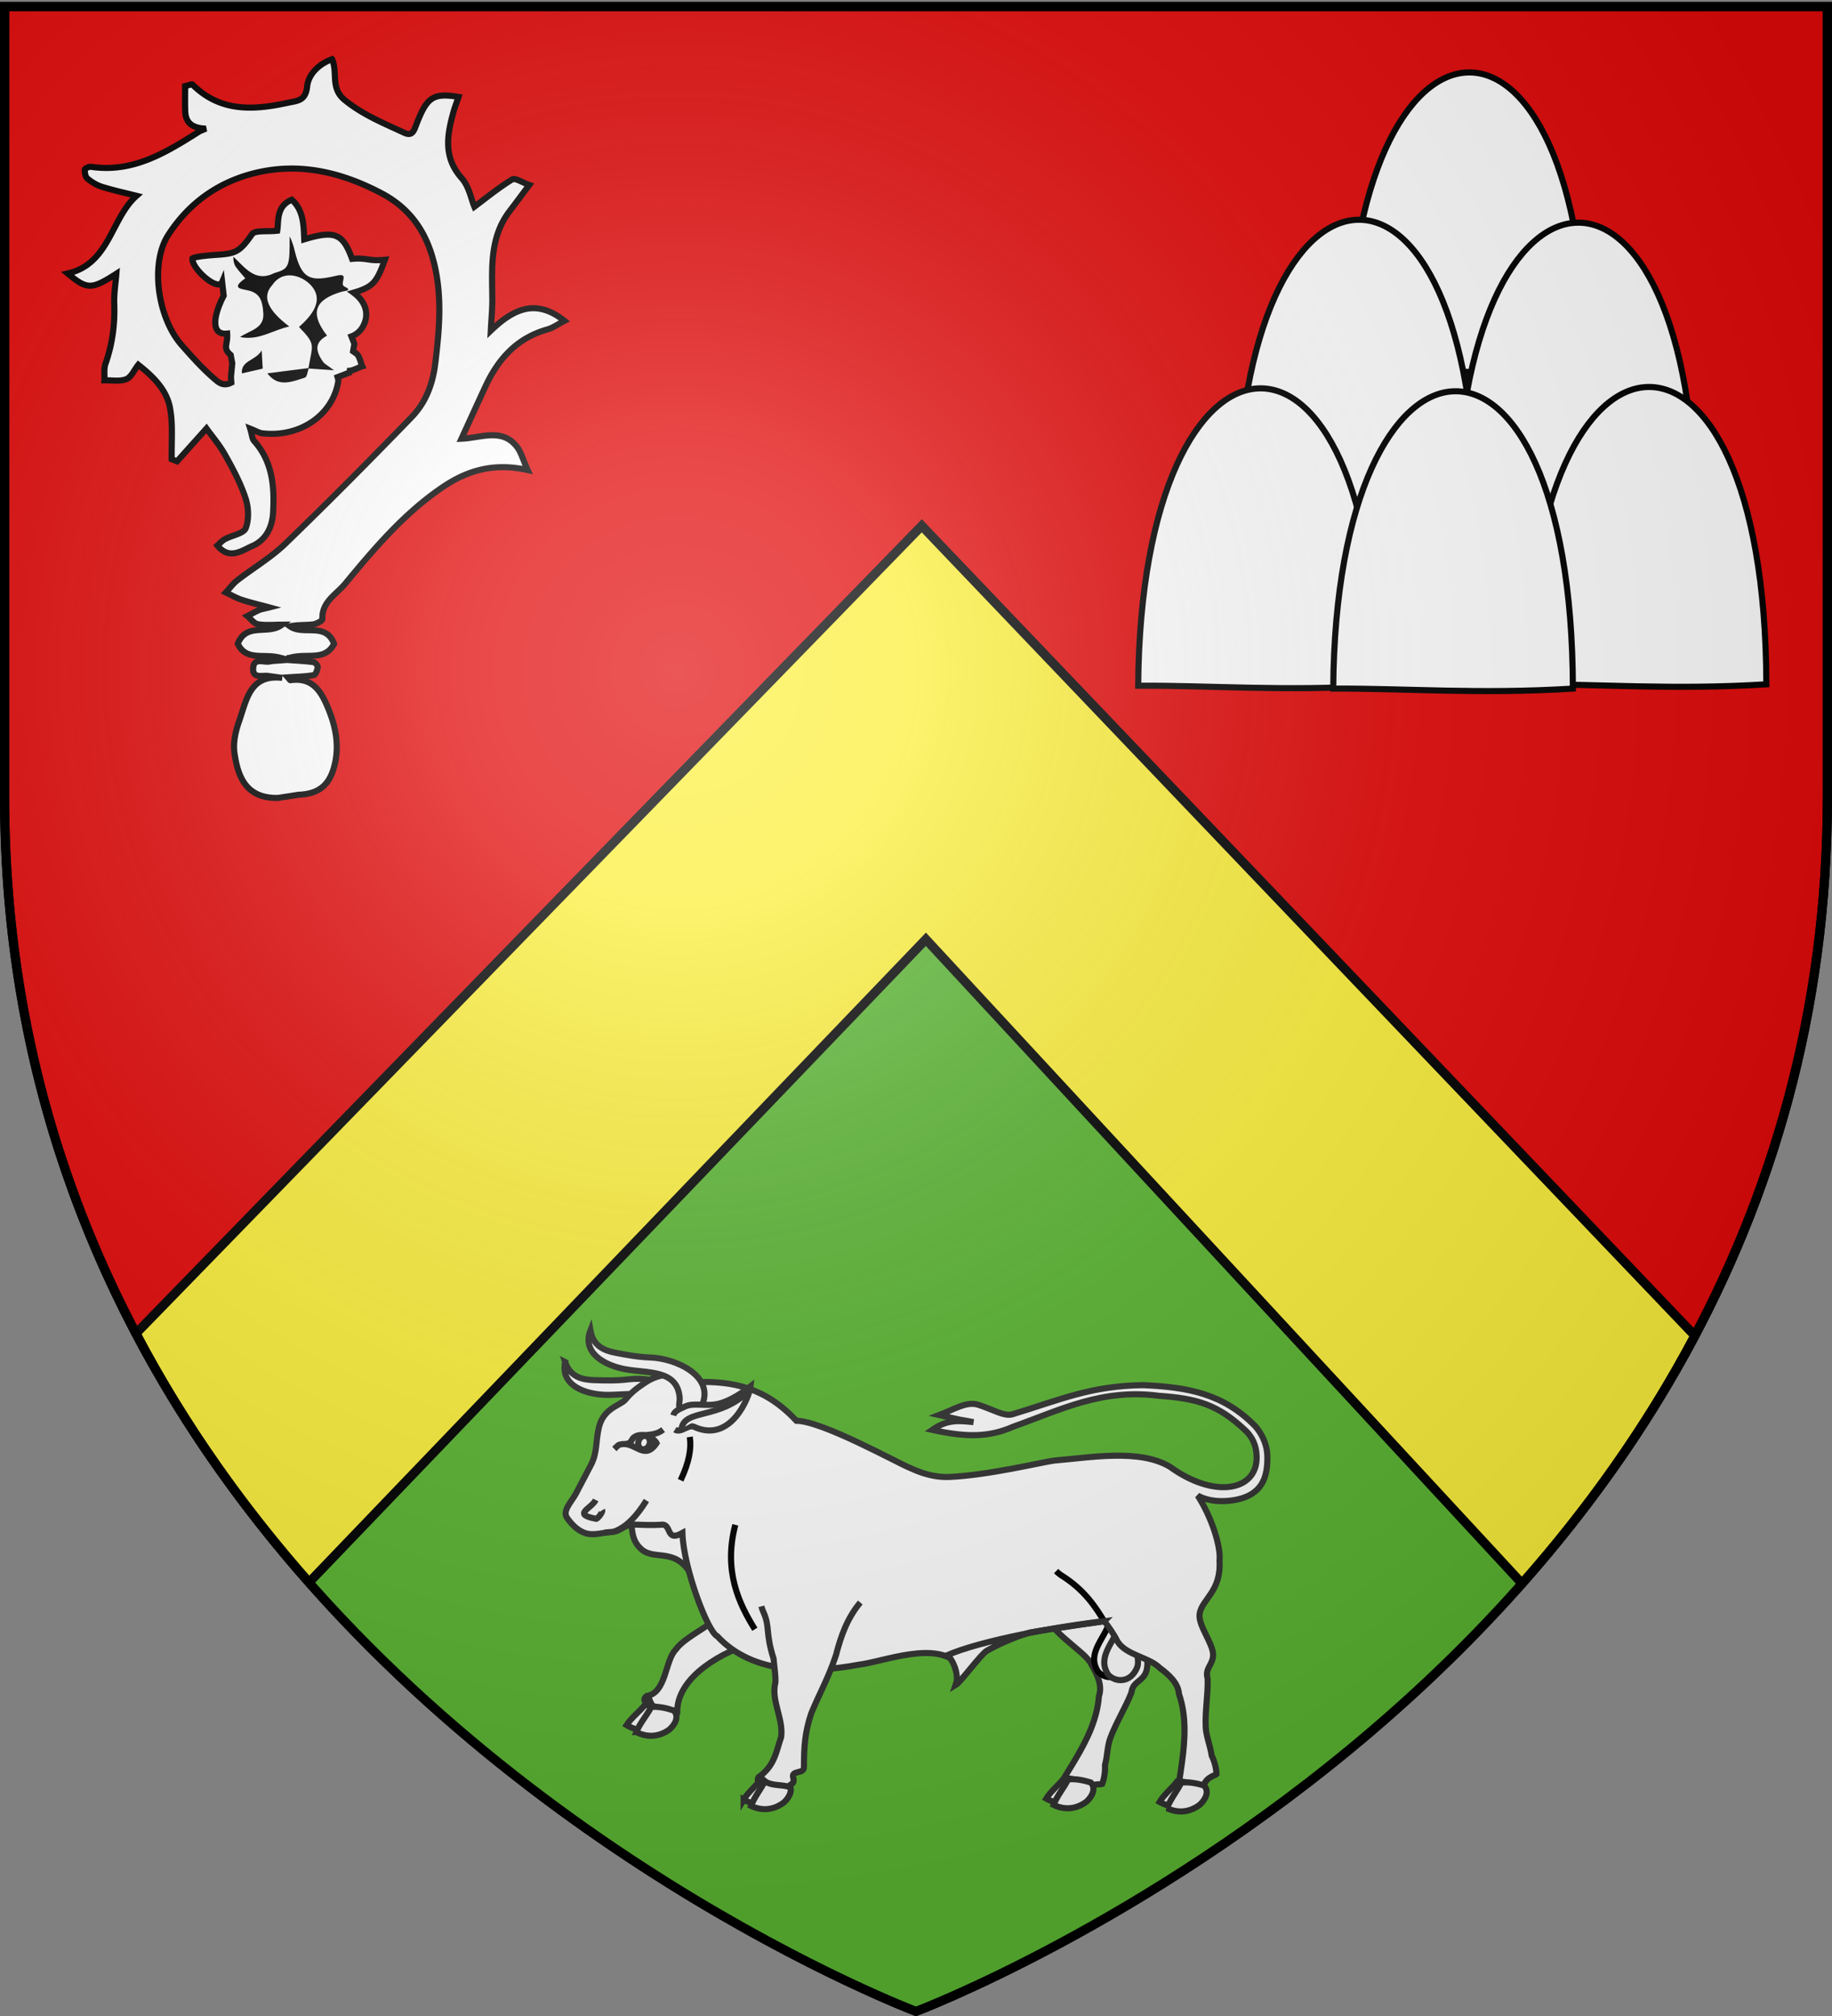 <svg xmlns="http://www.w3.org/2000/svg" xmlns:xlink="http://www.w3.org/1999/xlink" width="600" height="660" version="1.0"><rect width="100%" height="100%" fill="#808080" stroke="none"/><defs><g id="c"><path id="b" d="M0 0v1h.5L0 0z" transform="rotate(18 3.157 -.5)"/><use xlink:href="#b" width="810" height="540" transform="scale(-1 1)"/></g><g id="d"><use xlink:href="#c" width="810" height="540" transform="rotate(72)"/><use xlink:href="#c" width="810" height="540" transform="rotate(144)"/></g><g id="g"><path id="f" d="M0 0v1h.5L0 0z" transform="rotate(18 3.157 -.5)"/><use xlink:href="#f" width="810" height="540" transform="scale(-1 1)"/></g><g id="h"><use xlink:href="#g" width="810" height="540" transform="rotate(72)"/><use xlink:href="#g" width="810" height="540" transform="rotate(144)"/></g><radialGradient xlink:href="#a" id="m" cx="221.445" cy="226.331" r="300" fx="221.445" fy="226.331" gradientTransform="matrix(1.353 0 0 1.349 -77.63 -85.747)" gradientUnits="userSpaceOnUse"/><radialGradient xlink:href="#a" id="j" cx="221.445" cy="226.331" r="300" fx="221.445" fy="226.331" gradientTransform="matrix(1.353 0 0 1.349 -77.63 -85.747)" gradientUnits="userSpaceOnUse"/><path id="e" d="m-267.374-6.853-4.849 23.83-4.848-23.83v-44.741h-25.213v14.546h-9.698v-14.546h-14.546v-9.697h14.546v-14.546h9.698v14.546h25.213v-25.213h-14.546v-9.698h14.546v-14.546h9.697v14.546h14.546v9.698h-14.546v25.213h25.213v-14.546h9.698v14.546h14.546v9.697h-14.546v14.546h-9.698v-14.546h-25.213v44.741z" style="fill:#fcef3c;fill-opacity:1;stroke:#000;stroke-width:3.807;stroke-miterlimit:4;stroke-dasharray:none;stroke-opacity:1;display:inline"/><path id="i" d="M2.922 27.672c0-5.951 2.317-9.843 5.579-11.012 1.448-.519 3.307-.273 5.018 1.447 2.119 2.129 2.736 7.993-3.483 9.121.658-.956.619-3.081-.714-3.787-.99-.524-2.113-.253-2.676.123-.824.552-1.729 2.106-1.679 4.108H2.922z"/><linearGradient id="a"><stop offset="0" style="stop-color:white;stop-opacity:.314"/><stop offset=".19" style="stop-color:white;stop-opacity:.251"/><stop offset=".6" style="stop-color:#6b6b6b;stop-opacity:.125"/><stop offset="1" style="stop-color:black;stop-opacity:.125"/></linearGradient></defs><g style="display:inline"><path d="M300 658.5s298.5-112.32 298.5-397.772V2.176H1.5v258.552C1.5 546.18 300 658.5 300 658.5Z" style="fill:#e20909;fill-opacity:1;fill-rule:evenodd;stroke:none;stroke-width:1px;stroke-linecap:butt;stroke-linejoin:miter;stroke-opacity:1"/><g style="display:inline"><path d="M300 658.5S1.5 546.18 1.5 260.728V2.176h597v258.552C598.5 546.18 300 658.5 300 658.5z" style="opacity:1;fill:none;fill-opacity:1;fill-rule:evenodd;stroke:#000;stroke-width:3;stroke-linecap:butt;stroke-linejoin:miter;stroke-miterlimit:4;stroke-dasharray:none;stroke-opacity:1" transform="translate(0 -.051)"/></g><path d="M300 658.5s147.989-55.685 235.565-188.284L300 260.728 66.749 473.68C154.59 603.785 300 658.5 300 658.5Z" style="fill:#5ab532;fill-opacity:1;fill-rule:evenodd;stroke:none;stroke-width:1px;stroke-linecap:butt;stroke-linejoin:miter;stroke-opacity:1"/><g style="display:inline;fill:#fcef3c;fill-opacity:1"><path d="M301.887 172.184 44.535 436.602c16.118 30.592 35.662 57.692 56.69 81.498l202.01-210.543 195.226 210.9c20.98-23.701 40.495-50.676 56.62-81.121z" style="fill:#fcef3c;fill-opacity:1;fill-rule:evenodd;stroke:#000;stroke-width:3;stroke-linecap:butt;stroke-linejoin:miter;stroke-miterlimit:4;stroke-dasharray:none;stroke-opacity:1" transform="translate(0 -.051)"/></g></g><g style="display:inline"><path id="k" d="M441.133 121.052c.937-127.095 78.199-132.453 78.496 0-30.649 1.899-54.823-.119-78.496 0z" style="fill:#fff;fill-rule:evenodd;stroke:#000;stroke-width:2;stroke-linecap:butt;stroke-linejoin:miter;stroke-miterlimit:4;stroke-dasharray:none;stroke-opacity:1"/><use xlink:href="#k" id="l" width="600" height="660" x="0" y="0" style="stroke:#000;stroke-width:2;stroke-miterlimit:4;stroke-dasharray:none;stroke-opacity:1" transform="translate(-36.14 48.234)"/><use xlink:href="#l" width="600" height="660" style="stroke:#000;stroke-width:2;stroke-miterlimit:4;stroke-dasharray:none;stroke-opacity:1" transform="translate(71.846 .95)"/><use xlink:href="#k" width="600" height="660" style="display:inline;stroke:#000;stroke-width:2;stroke-miterlimit:4;stroke-dasharray:none;stroke-opacity:1" transform="translate(-68.363 103.43)"/><use xlink:href="#l" width="600" height="660" style="display:inline;stroke:#000;stroke-width:2;stroke-miterlimit:4;stroke-dasharray:none;stroke-opacity:1" transform="translate(95.008 54.743)"/><path d="M436.644 225.43c.937-127.095 78.199-132.452 78.496 0-30.649 1.9-54.823-.118-78.496 0z" style="display:inline;fill:#fff;fill-rule:evenodd;stroke:#000;stroke-width:2;stroke-linecap:butt;stroke-linejoin:miter;stroke-miterlimit:4;stroke-dasharray:none;stroke-opacity:1"/><g style="display:inline"><path d="M105.479 15.935c-3.148 1.145-5.443 3.531-5.734 6.268-.368 3.379-2.208 3.284-4.467 3.78-7.926 1.727-15.528 2.155-21.89-4.226-.13-.138-.678.142-1.667.384 0 1.826-.052 3.844.022 5.862.1 2.435 1.469 3.835 4.757 3.917-1.124.482-1.316.536-1.472.634C67.4 37.38 59.772 42.178 50.08 40.71c-.437-.068-1.41.42-1.41.665-.013.693.132 1.657.603 2.046.984.806 2.141 1.53 3.355 1.902 2.69.84 5.455 1.434 7.935 2.066-5.897 5.2-6.16 15.668-15.81 17.883 4.453 3.748 5.461 3.73 11.176.058-.177 2.283-.572 4.585-.49 6.87.177 4.769-.42 9.357-2.015 13.863-.4 1.15-.174 2.533-.242 3.807 1.69-.045 3.546.326 5.015-.266 1.155-.456 1.82-2.113 2.764-3.308 3.344 2.632 6.432 5.642 7.253 9.767.762 3.864.332 7.977.424 11.976.406.16.812.323 1.224.49 2.208-2.475 4.423-4.946 6.76-7.567 1.138 1.592 2.926 3.669 4.24 6.01 1.8 3.205 3.56 6.502 4.713 9.968.711 2.142.842 4.904.08 6.945-.482 1.274-3.156 1.668-4.792 2.556-.645.352-1.164.969-1.725 1.46 2.727 3.426 5.637 1.152 8.053.09 3.013-1.316 4.527-4.208 4.728-7.598.337-6.003-.089-11.805-4.386-16.598-.406-.46-.412-1.272-.872-2.788 1.443.572 2.068.98 2.738 1.06 8.655 1.017 16.204-4.135 17.488-11.913.044-.266-.046-.631-.161-1.013l2.726-1.047.073-.433c.84-.065 1.947-.73 2.887-1.01-.442-1.006-.615-2.377-1.383-2.944-.242-.178-.487-.35-.736-.518l.293-1.709-.67-1.719a4.941 4.941 0 0 0 2.634-2.272c1.488-2.655.802-5.634-2.144-7.798 4.622-1.35 5.31-2.47 7.197-7.566-3.694.378-4.252-.544-7.53-.209-2.131-5.836-3.928-6.64-11-4.498-.13-3.32-.153-6.684-2.85-9.125-3.623 1.48-2.995 4.97-3.345 7.135-2.344.279-5.13-.18-5.808.82-2.797 4.065-3.844 4.435-7.84 4.717-.682.048-5.03.317-5.829.835-.297 2.254 5.858 7.755 6.82 5.44l.353 3.148c-2.412 4.638-2.989 9.127.796 8.724.17 2.697-1.093 3.322.812 4.918l.361 1.917-.3 3.162.088 1.294c-1.01.533-2.106.606-3.294-.375-2.962-2.435-5.558-5.358-8.103-8.255-5.557-6.301-7.272-18.84-3.124-25.321 4.555-7.11 11.07-11.94 19.257-14.127 10.524-2.819 20.464-.44 29.8 4.503 6.27 3.323 10.123 8.545 11.962 15.813 1.978 7.86 1.291 15.384.36 23.174-.58 4.898-2.182 9.145-5.445 12.526-9.51 9.85-19.132 19.583-28.964 29.106-3.33 3.22-7.416 5.628-11.101 8.486-.99.772-1.74 1.85-2.604 2.786 1.18.561 2.332 1.244 3.569 1.656 1.874.631 3.816 1.073 6.414 1.777-1.29.33-1.866.394-2.376.62-.908.406-1.78.913-2.669 1.378.805.657 1.542 1.734 2.43 1.88 1.811.297 3.7.09 5.556.09-3.209 2.51-8.165-.64-10.191 4.394 2.136 4.486 6.787 1.739 10.899 3.654 4.163-2.006 8.893.854 11.22-3.63-1.92-5.08-7.02-1.842-10.126-4.023 1.797-.386 3.534-.254 5.241-.446.807-.09 2.226-.836 2.204-1.228-.18-3.962 3.186-5.673 5.167-8.065 6.724-8.142 13.535-16.242 22.386-22.261 5.637-3.841 11.674-5.741 19.586-3.991-1.051-2.308-1.49-4.166-2.575-5.496-3.411-4.193-8.106-1.905-12.633-1.71 1.999-4.357 3.75-8.252 5.562-12.13 2.929-6.312 7.246-11.083 14.183-13.036 1.32-.372 2.499-1.246 3.894-1.976-6.782-5.461-12.06-2.365-16.898 2.266.14-2.711.355-4.92.355-7.13-.048-7.07-.703-14.237 3.961-20.375 1.424-1.869 2.812-3.754 4.524-6.048-1.57-.538-3.237-1.694-3.935-1.262-3.22 1.98-6.157 4.408-8.677 6.285-.715-1.688-1.217-4.665-2.907-6.573-4.224-4.763-3.383-9.824-1.929-15.12.325-1.189.792-2.346 1.206-3.589-6.006-1.048-7.28.32-9.519 5.895-.656 1.643-.95 3.295-2.94 2.365-4.725-2.207-9.537-4.138-13.721-7.582-3.29-2.708-1.526-6.233-2.857-9.373zM94.707 154.168c-.034.016-.069.026-.102.043l.24.017c-.045-.023-.092-.039-.138-.06zm.139.06c.024.012.048.02.072.031-1.956.17-2.91.167-3.818.35-1.348.265-3.575-.964-3.752 1.49-.171 2.543 2.068 1.632 3.452 1.832 1.074.158 2.15.299 3.23.445-7.504-.873-8.204 5.172-9.885 9.893-.822 2.29-1.422 4.947-1.111 7.295.77 5.628 2.705 10.62 10.037 10.45-.14 1.584 3.126-.661 4.715-.73 4.563-.184 7.029-2.141 8.186-6.54 1.169-4.476.447-8.718-1.235-12.94-1.637-4.089-3.535-7.627-8.84-6.895-.084.015-.203-.22-.584-.653 2.147-.152 4.07-.187 5.946-.514.42-.073.835-1.166.916-1.831.042-.36-.595-1.105-.984-1.161-1.821-.245-3.697-.331-6.345-.522z" style="display:inline;fill:#fff;fill-opacity:1;fill-rule:evenodd;stroke:none" transform="matrix(1.426 0 0 1.422 -41.64 -3.287)"/><path d="M89.537 87.181v-.01c-.064-1.121-.131-2.243-.232-4.18-1.47 2.475-4.735 2.208-4.562 5.284zm14.708-7.68c-4.07-5.305-2.563-8.269 3.477-10.043.641-.189 2.599-.215.57-1.19-1.27-.611 1.37-3.252-1.806-2.491-5.743 1.39-7.709.855-9.276-4.491-.339-1.116-.547-2.668-1.49-4.564.036 6.97-.102 7.476-3.461 8.435-4.44 2.25-6.713-1.178-9.468-3.754-.008 1.04.161 1.761.554 2.322.658.947 1.446 1.788 2.191 2.667-3.632 2.53-.566 2.393 1.12 2.903 2.487.764 2.836 2.705 3.017 5.07.27 3.592-2.97 3.924-5.337 5.539 4.341.882 7.536-1.634 11.303-2.418-4.888-3.728-6.406-6.849-3.877-9.58 2.425-3.614 6.741-2.178 8.8.034 2.408 2.582 1.817 5.697-2.693 9.643 3.945 4.1 3.115 3.98 2.169 9.475l-9.422 1.2c-.006.001-.011.003-.017.003 2.52 3.357 5.666 1.917 8.637.99.457-.14.594-1.328.852-2.1 1.563.112 3.124.22 5.824.41-1.463-1.119-2.16-1.437-2.536-1.978-1.786-2.573-1.919-4.46.932-5.996l-.029-.04c-.009-.017-.015-.043-.034-.047z" style="display:inline;fill:#000;fill-opacity:1;fill-rule:evenodd;stroke:none" transform="matrix(1.426 0 0 1.422 -41.64 -3.287)"/><path d="M105.478 15.936c-3.148 1.144-5.441 3.53-5.733 6.266-.367 3.379-2.207 3.285-4.466 3.781-7.927 1.728-15.529 2.154-21.891-4.226-.129-.139-.679.142-1.668.384 0 1.826-.05 3.844.023 5.862.101 2.435 1.469 3.836 4.756 3.918-1.124.482-1.315.534-1.472.632-7.627 4.825-15.256 9.625-24.948 8.157-.437-.068-1.408.42-1.408.666-.014.693.13 1.656.602 2.045.983.806 2.142 1.53 3.355 1.902 2.69.84 5.455 1.435 7.936 2.066-5.897 5.2-6.163 15.668-15.813 17.883 4.454 3.748 5.463 3.73 11.178.059-.177 2.282-.573 4.583-.49 6.869.176 4.768-.421 9.357-2.016 13.863-.4 1.15-.173 2.533-.24 3.807 1.69-.045 3.545.326 5.014-.266 1.154-.456 1.82-2.114 2.765-3.308 3.344 2.632 6.43 5.641 7.252 9.767.762 3.864.332 7.978.424 11.977.406.16.812.322 1.225.488 2.208-2.474 4.422-4.946 6.76-7.566 1.137 1.592 2.925 3.67 4.24 6.011 1.799 3.205 3.56 6.5 4.712 9.967.712 2.142.843 4.905.08 6.945-.482 1.274-3.156 1.667-4.792 2.555-.645.352-1.164.97-1.725 1.461 2.727 3.427 5.637 1.152 8.053.09 3.013-1.316 4.526-4.208 4.728-7.598.337-6.002-.09-11.806-4.387-16.6-.406-.459-.41-1.27-.87-2.787 1.443.573 2.068.982 2.738 1.061 8.655 1.017 16.202-4.136 17.486-11.914.045-.266-.045-.63-.16-1.012l2.726-1.047.073-.433c.839-.065 1.946-.73 2.886-1.01-.442-1.006-.614-2.377-1.382-2.943a22.107 22.107 0 0 0-.737-.52l.293-1.709-.67-1.719a4.94 4.94 0 0 0 2.635-2.271c1.488-2.655.801-5.635-2.144-7.799 4.621-1.35 5.31-2.47 7.197-7.564-3.694.377-4.252-.545-7.531-.21-2.13-5.836-3.927-6.64-10.998-4.497-.132-3.32-.154-6.685-2.85-9.125-3.624 1.48-2.996 4.97-3.346 7.134-2.343.28-5.13-.18-5.808.82-2.798 4.064-3.843 4.436-7.84 4.717-.681.048-5.03.316-5.828.834-.298 2.254 5.857 7.756 6.818 5.442l.354 3.146c-2.413 4.638-2.988 9.128.796 8.725.17 2.696-1.092 3.322.813 4.918l.36 1.918-.3 3.162.088 1.293c-1.01.532-2.105.606-3.293-.375-2.962-2.435-5.558-5.357-8.103-8.254-5.558-6.301-7.273-18.84-3.125-25.322 4.554-7.11 11.07-11.94 19.258-14.127 10.524-2.818 20.463-.44 29.799 4.504 6.27 3.322 10.124 8.544 11.962 15.812 1.98 7.86 1.29 15.385.36 23.174-.58 4.898-2.181 9.144-5.444 12.525-9.51 9.85-19.132 19.583-28.964 29.106-3.33 3.221-7.416 5.629-11.102 8.486-.99.772-1.74 1.852-2.604 2.787 1.18.561 2.333 1.245 3.569 1.657 1.875.63 3.816 1.072 6.414 1.777-1.29.33-1.865.394-2.375.62-.908.405-1.781.913-2.67 1.378.805.657 1.543 1.732 2.432 1.879 1.81.296 3.699.09 5.554.09-3.209 2.51-8.165-.639-10.191 4.394 2.135 4.486 6.787 1.738 10.898 3.653 4.163-2.006 8.894.855 11.221-3.63-1.92-5.08-7.02-1.841-10.125-4.023 1.797-.386 3.533-.253 5.24-.445.807-.09 2.226-.837 2.203-1.229-.179-3.962 3.187-5.671 5.168-8.064 6.724-8.142 13.536-16.242 22.387-22.262 5.637-3.84 11.672-5.74 19.584-3.99-1.05-2.308-1.49-4.166-2.574-5.496-3.411-4.193-8.106-1.905-12.633-1.711 1.999-4.357 3.75-8.251 5.56-12.129 2.93-6.313 7.247-11.082 14.184-13.035 1.32-.372 2.499-1.247 3.895-1.977-6.783-5.461-12.061-2.364-16.899 2.266.14-2.711.356-4.921.356-7.13-.048-7.072-.703-14.238 3.96-20.376 1.425-1.868 2.814-3.753 4.526-6.047-1.57-.538-3.238-1.695-3.935-1.263-3.221 1.98-6.159 4.408-8.678 6.285-.715-1.688-1.216-4.665-2.906-6.573-4.224-4.762-3.385-9.823-1.93-15.119.325-1.189.792-2.347 1.207-3.59-6.006-1.048-7.28.32-9.52 5.895-.655 1.643-.95 3.295-2.94 2.365-4.725-2.206-9.537-4.136-13.722-7.58-3.29-2.708-1.526-6.233-2.857-9.373zm-10.772 138.23c-.033.017-.067.029-.101.046.093.007.15.009.24.015-.046-.023-.092-.039-.139-.06zm.139.061c.024.012.048.02.072.031-1.956.17-2.908.167-3.816.35-1.348.265-3.577-.962-3.754 1.492-.17 2.542 2.069 1.63 3.453 1.83 1.074.158 2.15.299 3.229.446-7.503-.874-8.203 5.172-9.885 9.892-.821 2.291-1.42 4.948-1.11 7.295.771 5.628 2.706 10.62 10.038 10.451l4.714-.73c4.563-.183 7.029-2.142 8.186-6.541 1.169-4.475.447-8.716-1.234-12.938-1.637-4.089-3.537-7.629-8.842-6.896-.084.014-.201-.219-.582-.653 2.147-.152 4.07-.188 5.945-.515.42-.073.835-1.165.916-1.83.042-.361-.595-1.104-.984-1.16-1.821-.246-3.698-.333-6.346-.524z" style="display:inline;fill:none;fill-opacity:1;stroke:#000;stroke-width:1.405;stroke-miterlimit:4;stroke-dasharray:none" transform="matrix(1.426 0 0 1.422 -41.64 -3.287)"/></g><g style="display:inline" transform="matrix(.915 0 0 .915 30.545 50.598)"><path d="M339.093 518.003c.781 9.865 16.188 17.312 18.18 22.271 2.105 3.553 3.992 7.517 2.693 11.285-.6 8.192-4.229 15.542-8.484 22.73-1.173 1.983-2.393 3.952-3.611 5.924-1.404 3.597 4.127 5.056 6.764 6.107 1.538-3.933 5.963-3.018 6.468-3.272.73-1.825 1.17-4.53 1.024-6.77.932-3.604.82-6.801 1.901-9.66 1.993-5.422 5.441-10.933 7.567-16.3.466-3.971 3.75-3.82 5.176-7.209 1.593-3.882-.94-11.831 1.343-15.405 2.855-4.468 10.265-4.41 13.971-14.756" style="fill:#fff;fill-opacity:1;fill-rule:evenodd;stroke:#313131;stroke-width:2.186;stroke-linecap:butt;stroke-linejoin:miter;stroke-miterlimit:4;stroke-dasharray:none;stroke-opacity:1"/><path d="M341.11 588.225c3.862 2.211 8.122 2.193 11.952.295 2.24-1.39 4.114-3.637 2.392-5.767-2.601-1.012-5.043-1.771-7.954-1.86-1.925 2.468-4.778 4.7-6.39 7.332z" style="fill:#fff;fill-opacity:1;fill-rule:evenodd;stroke:#313131;stroke-width:2.186;stroke-linecap:butt;stroke-linejoin:miter;stroke-miterlimit:4;stroke-dasharray:none;stroke-opacity:1"/><path d="M343.731 590.483c4.14 2.011 8.334 1.447 11.823-1.189 1.998-1.86 3.507-4.643 1.49-6.835-2.716-.814-5.237-1.363-8.119-1.092-1.525 3.04-4 5.93-5.194 9.116z" style="fill:#fff;fill-opacity:1;fill-rule:evenodd;stroke:#313131;stroke-width:2.186;stroke-linecap:butt;stroke-linejoin:miter;stroke-miterlimit:4;stroke-dasharray:none;stroke-opacity:1"/><path d="M363.531 525.037c-.541.977.74-1.452.375-.212-1.974 6.322-8.402 11.386-4.325 17.922 2.393 2.776 8.03 3.384 10.445-2.572 1.235-3.046-1.874-9.365-.031-12.687-.467-3.985-3.558-2.397-6.464-2.451z" style="fill:#fff;fill-opacity:1;fill-rule:evenodd;stroke:#000;stroke-width:2.186;stroke-linecap:butt;stroke-linejoin:miter;stroke-miterlimit:4;stroke-dasharray:none;stroke-opacity:1"/><path d="M367.161 526.102c-.541.977.74-1.452.376-.212-1.974 6.321-8.403 11.386-4.325 17.922 2.392 2.776 8.03 3.383 10.444-2.572 1.235-3.046-1.873-9.366-.03-12.688-.468-3.985-3.559-2.396-6.465-2.45z" style="fill:#fff;fill-opacity:1;fill-rule:evenodd;stroke:#313131;stroke-width:2.186;stroke-linecap:butt;stroke-linejoin:miter;stroke-miterlimit:4;stroke-dasharray:none;stroke-opacity:1"/><path d="M219.305 477.52c0 4.691-2.804 7.982-8.71 11.323" style="fill:#fff;fill-opacity:1;fill-rule:evenodd;stroke:#000;stroke-width:2.186;stroke-linecap:butt;stroke-linejoin:miter;stroke-miterlimit:4;stroke-dasharray:none;stroke-opacity:1"/><path d="M260.406 513.111c-6.687 2.922-11.558 7.657-16.185 13-5.902 5.972-3.962 1.706-9.736 6.76-17.27 6.365-25.781 15.626-25.456 24.7-1.112 2.781.343-3.546 0 0-.64 1.686-.964 1.336-3.052 1.651-2.129-1.889-5.616-3.058-6.663-5.806-1.827.95-2.905-.673-1.192-1.914 7.034-1.045 6.506-12.82 10.409-16.621 3.742-5.496 18.686-10.857 16.74-15.633 1.317-2.492-1.692 1.462-.537-1.414 1.513-9.752 4.03-10.774 4.207-16.678.043-.696.11-1.393.254-2.075" style="fill:#fff;fill-opacity:1;fill-rule:evenodd;stroke:#313131;stroke-width:2.186;stroke-linecap:butt;stroke-linejoin:miter;stroke-miterlimit:4;stroke-dasharray:none;stroke-opacity:1"/><path d="M190.89 561.935c3.817 2.307 8.073 2.393 11.937.59 2.265-1.336 4.182-3.537 2.502-5.71-2.58-1.076-5.005-1.896-7.912-2.056-1.971 2.42-4.866 4.583-6.528 7.176z" style="fill:#fff;fill-opacity:1;fill-rule:evenodd;stroke:#313131;stroke-width:2.186;stroke-linecap:butt;stroke-linejoin:miter;stroke-miterlimit:4;stroke-dasharray:none;stroke-opacity:1"/><path d="M194.38 564.423c4.097 2.114 8.3 1.653 11.837-.899 2.032-1.81 3.594-4.558 1.62-6.8-2.698-.881-5.206-1.492-8.091-1.292-1.583 3.003-4.113 5.834-5.367 8.991zM191.124 481.96c2.52 7.978.328 12.797 4.994 16.993 5.059 4.548 12.911-1.43 18.844 10.872l7.136-37.53-30.974 9.665zM168.897 432.03c1.849 5.322 6.011 6.31 10.06 6.462 4.198.158 8.474.247 12.665-.275 9.078-1.13 23.963 2.922 21.055 14.06-.573 2.196-3.935 2.842-6.151 3.06-2.43.237-1.763-2.992-2.157-4.56-2.48-9.863-12.53-6.803-21.023-7.016-6.981-.176-16.244-3.194-14.449-11.731z" style="fill:#fff;fill-opacity:1;fill-rule:evenodd;stroke:#313131;stroke-width:2.186;stroke-linecap:butt;stroke-linejoin:miter;stroke-miterlimit:4;stroke-dasharray:none;stroke-opacity:1"/><path d="M251.672 453.05c9.145 0 36.52 15.22 40.331 16.71 1.308.512 7.118 3.69 14.431 3.382 13.993-.59 33.49-5.37 37.494-5.859 13.14-1.105 30.534-4.266 41.405 2.193 16.194 11.7 31.152 8.53 31.08-3.306-.02-2.484-.46-6.03-3.681-9.346-10.178-9.782-17.786-11.73-31.336-12.717-20.292-2.653-34.987 4.954-52.052 11.036-8.427 3.7-16.294 3.982-29.051 1.165 5.334-3.726 9.274-3.35 14.778-2.771-8.066-1.59.185.279-12.276-2.535 5.044-1.897 9.757-5.027 13.964-3.687 5.357 1.705 9.33 4.288 12.25 3.404 17.233-5.216 27.893-10.17 46.793-10.42 15.927.708 28.784 2.983 40.283 14.852 2.688 3.239 4.126 6.893 4.174 10.781.083 6.72-1.568 11.76-7.586 14.3-4.102 1.732-11.958 2.578-17.348-.41 5.053 7.874 8.355 18.303 7.805 23.328.64 10.944-6.225 13.673-7.106 18.87-.705 4.157 4.756 10.546 4.809 14.73.014 3.663-3.078 4.757-1.95 8.599.146 5.753-.981 11.612-.693 17.365.125 3.047 1.591 6.481 2.146 10.16 1.013 2.014 1.67 4.676 1.712 6.635-.366.424-4.811 1.24-4.687 5.45-2.848.02-8.528.748-8.644-3.1.35-2.278.704-4.555 1.009-6.825 1.106-8.235 1.57-16.384-1.092-24.174-.28-3.967-3.579-6.92-6.917-9.41-3.788-3.83-12.191-4.53-15.177-9.56-1.072-2.252-3.352-5.56-4.674-7.118-12.383 1.67-25.61 3.831-26.549 4.058-3.954.957-10.488 3.652-15.431 6.456-2.135 1.212-9.316 11.1-11.144 12.222 1.572-4.485 2.393-7.462 1.315-6.83-7.866-9.404-26.998-1.43-36.163-.338-17.169 3.172-37.846 3.492-50.544-10.213-3.327-1.382-12.093-24.353-12.472-36.934-6.284 3.527-3.532-3.625-7.78-2.935-3.154.2-6.353.037-9.517-.067-3.547-.117-4.51 2.34-7.825 2.61-3.24.263-6.227 1.225-8.857.656-2.95-.639-5.45-2.969-7.357-5.741-1.722-2.505 1.783-5.86 3.245-8.65l5.358-10.226c2.277-4.344 1.67-8.283 2.792-13.211 1.652-7.264 7.762-7.982 9.55-10.176 2.132-2.615 4.228-4.17 7.117-6.092 5.758-3.834 12.673-3.753 18.378-.154 13.077-.394 24.71 2.015 35.69 13.842z" style="fill:#fff;fill-opacity:1;fill-rule:evenodd;stroke:#313131;stroke-width:2.186;stroke-linecap:butt;stroke-linejoin:miter;stroke-miterlimit:4;stroke-dasharray:none;stroke-opacity:1"/><g style="fill:#fff;stroke:#313131;stroke-width:4.553;stroke-miterlimit:4;stroke-dasharray:none;stroke-opacity:1"><path d="M1752.22 462.65c7.992 4.593 16.762 4.481 24.617.421 4.588-2.966 8.41-7.73 4.827-12.187-5.375-2.087-10.416-3.645-16.412-3.782-3.921 5.23-9.758 9.979-13.033 15.549z" style="fill:#fff;fill-opacity:1;fill-rule:evenodd;stroke:#313131;stroke-width:4.553;stroke-linecap:butt;stroke-linejoin:miter;stroke-miterlimit:4;stroke-dasharray:none;stroke-opacity:1" transform="matrix(.486 0 0 .475 -618.78 368.843)"/><path d="M1757.657 467.362c8.56 4.166 17.187 2.907 24.326-2.704 4.082-3.95 7.141-9.838 2.949-14.42-5.607-1.67-10.807-2.782-16.737-2.162-3.089 6.427-8.137 12.557-10.538 19.286z" style="fill:#fff;fill-opacity:1;fill-rule:evenodd;stroke:#313131;stroke-width:4.553;stroke-linecap:butt;stroke-linejoin:miter;stroke-miterlimit:4;stroke-dasharray:none;stroke-opacity:1" transform="matrix(.486 0 0 .475 -618.78 368.843)"/></g><path d="M344.638 506.83c.49.478 1.013.921 1.563 1.33 8.405 5.154 12.446 11.312 15.76 16.813" style="fill:#fff;fill-opacity:1;fill-rule:evenodd;stroke:#000;stroke-width:2.186;stroke-linecap:butt;stroke-linejoin:miter;stroke-miterlimit:4;stroke-dasharray:none;stroke-opacity:1"/><path d="M177.944 420.744c.955 5.542 4.902 7.167 8.874 7.95 4.119.812 8.324 1.569 12.547 1.708 9.147.302 23.178 6.629 18.487 17.17-.925 2.077-4.349 2.19-6.572 2.058-2.438-.145-1.25-3.229-1.384-4.839-.837-10.123-11.257-8.672-19.606-10.21-6.863-1.264-15.514-5.69-12.346-13.837z" style="fill:#fff;fill-opacity:1;fill-rule:evenodd;stroke:#313131;stroke-width:2.186;stroke-linecap:butt;stroke-linejoin:miter;stroke-miterlimit:4;stroke-dasharray:none;stroke-opacity:1"/><path d="M229.81 490.273c-4.315 16.477 1.265 28.157 6.99 37.363M213.5 458.834c.666 4.021-.202 9.042-3.262 15.492" style="fill:#fff;fill-rule:evenodd;stroke:#000;stroke-width:2.186;stroke-linecap:butt;stroke-linejoin:miter;stroke-miterlimit:4;stroke-dasharray:none;stroke-opacity:1"/><path d="M186.518 463.14c1.54-1.487 1.325-1.496 2.58-1.702 5.04-.828 8.182 6.05 12.525-.4-.803-1.693-5.088-4.281-8.17-2.02-.735.54-.967 2.583-3.188 2.231" style="fill:#fff;fill-opacity:1;fill-rule:evenodd;stroke:#313131;stroke-width:2.186;stroke-linecap:butt;stroke-linejoin:miter;stroke-miterlimit:4;stroke-dasharray:none;stroke-opacity:1"/><path d="M194.395 458.544c4.415-.664 6.754-.158 9.582-2.323" style="fill:#fff;fill-opacity:1;fill-rule:evenodd;stroke:#313131;stroke-width:2.186;stroke-linecap:butt;stroke-linejoin:miter;stroke-miterlimit:4;stroke-dasharray:none;stroke-opacity:1"/><ellipse cx="-337.416" cy="-375.211" rx="2.034" ry="2.455" style="opacity:1;fill:#fff;fill-opacity:1;stroke:#313131;stroke-width:2.186;stroke-miterlimit:4;stroke-dasharray:none;stroke-opacity:1" transform="matrix(-.949 -.315 .328 -.945 0 0)"/><path d="M207.61 451.119c.446-1.543 1.841-2.09 4.372-3.244 3.053-1.392 7.698.19 12.069-.968 4.217-1.119 8.273-3.932 11.218-6.194-.39 3.776-7.068 20.62-20.257 14.477-2.029-.945-4.667 2.39-6.823 1.02M179.856 481.38c-1.641 3.21-8.604 5.134.161 6.737.465.085 2.49-2.47 2.13-3.047" style="fill:#fff;fill-opacity:1;fill-rule:evenodd;stroke:#313131;stroke-width:2.186;stroke-linecap:butt;stroke-linejoin:miter;stroke-miterlimit:4;stroke-dasharray:none;stroke-opacity:1"/><path d="M182.95 493.153c1.443-.378 2.8-.133 4.094-.688 4.038-1.732 7.456-5.272 10.95-10.896" style="fill:#fff;fill-rule:evenodd;stroke:#313131;stroke-width:2.186;stroke-linecap:butt;stroke-linejoin:miter;stroke-miterlimit:4;stroke-dasharray:none;stroke-opacity:1"/><path d="M381.682 589.425c3.882 2.18 8.14 2.128 11.955.2 2.228-1.409 4.083-3.67 2.344-5.787-2.61-.99-5.058-1.73-7.97-1.795-1.904 2.483-4.738 4.737-6.329 7.382z" style="fill:#fff;fill-opacity:1;fill-rule:evenodd;stroke:#313131;stroke-width:2.186;stroke-linecap:butt;stroke-linejoin:miter;stroke-miterlimit:4;stroke-dasharray:none;stroke-opacity:1"/><path d="M384.323 591.662c4.156 1.978 8.346 1.38 11.812-1.284 1.983-1.876 3.468-4.67 1.433-6.847-2.723-.792-5.248-1.32-8.128-1.026-1.5 3.051-3.951 5.962-5.117 9.157z" style="fill:#fff;fill-opacity:1;fill-rule:evenodd;stroke:#313131;stroke-width:2.186;stroke-linecap:butt;stroke-linejoin:miter;stroke-miterlimit:4;stroke-dasharray:none;stroke-opacity:1"/><path d="M210.565 455.863c1.054-7.187 13.818-3.13 24.055-13.533" style="fill:#fff;fill-rule:evenodd;stroke:#313131;stroke-width:2.186;stroke-linecap:butt;stroke-linejoin:miter;stroke-miterlimit:4;stroke-dasharray:none;stroke-opacity:1"/><path d="M361.866 524.772c-12.383 1.67-25.61 3.831-26.549 4.058-3.954.957-10.488 3.652-15.431 6.456-2.135 1.212-9.316 11.1-11.144 12.222 1.572-4.485-2.311-11.077-3.39-10.444 12.061-5.413 40.861-10.613 56.514-12.292zM274.546 518.068c-4.692 5.607-6.946 12.016-8.709 18.855-2.625 7.973-5.914 13.699-8.835 20.795-2.286 6.756-2.62 12-2.619 19.063.245 2.978-5.02.966-3.743 4.28.178 1.79-.268 1.625-2 2.843-2.753-.727-6.403-.203-8.57-2.182-1.214 1.668-2.906.704-1.924-1.17 5.842-4.091 6.267-9.188 8.07-14.328.9-6.58-3.75-13.14-2.036-19.618.067-2.812-.424-5.372-.673-8.454-3-9.37-1.2-11.412-3.678-16.754-.273-.64-.523-1.29-.699-1.963" style="fill:#fff;fill-opacity:1;fill-rule:evenodd;stroke:#313131;stroke-width:2.186;stroke-linecap:butt;stroke-linejoin:miter;stroke-miterlimit:4;stroke-dasharray:none;stroke-opacity:1"/></g></g><g style="display:inline"><path d="M300 658.5s298.5-112.32 298.5-397.772V2.176H1.5v258.552C1.5 546.18 300 658.5 300 658.5Z" style="opacity:1;fill:url(#m);fill-opacity:1;fill-rule:evenodd;stroke:none;stroke-width:1px;stroke-linecap:butt;stroke-linejoin:miter;stroke-opacity:1"/></g><g style="display:inline"><path d="M300 658.5S160.024 605.83 71.779 480.96C31.159 423.483 1.5 350.707 1.5 260.729V2.176h597v258.552C598.5 546.18 300 658.5 300 658.5z" style="opacity:1;fill:none;fill-opacity:1;fill-rule:evenodd;stroke:#000;stroke-width:3;stroke-linecap:butt;stroke-linejoin:miter;stroke-miterlimit:4;stroke-dasharray:none;stroke-opacity:1"/></g></svg>
